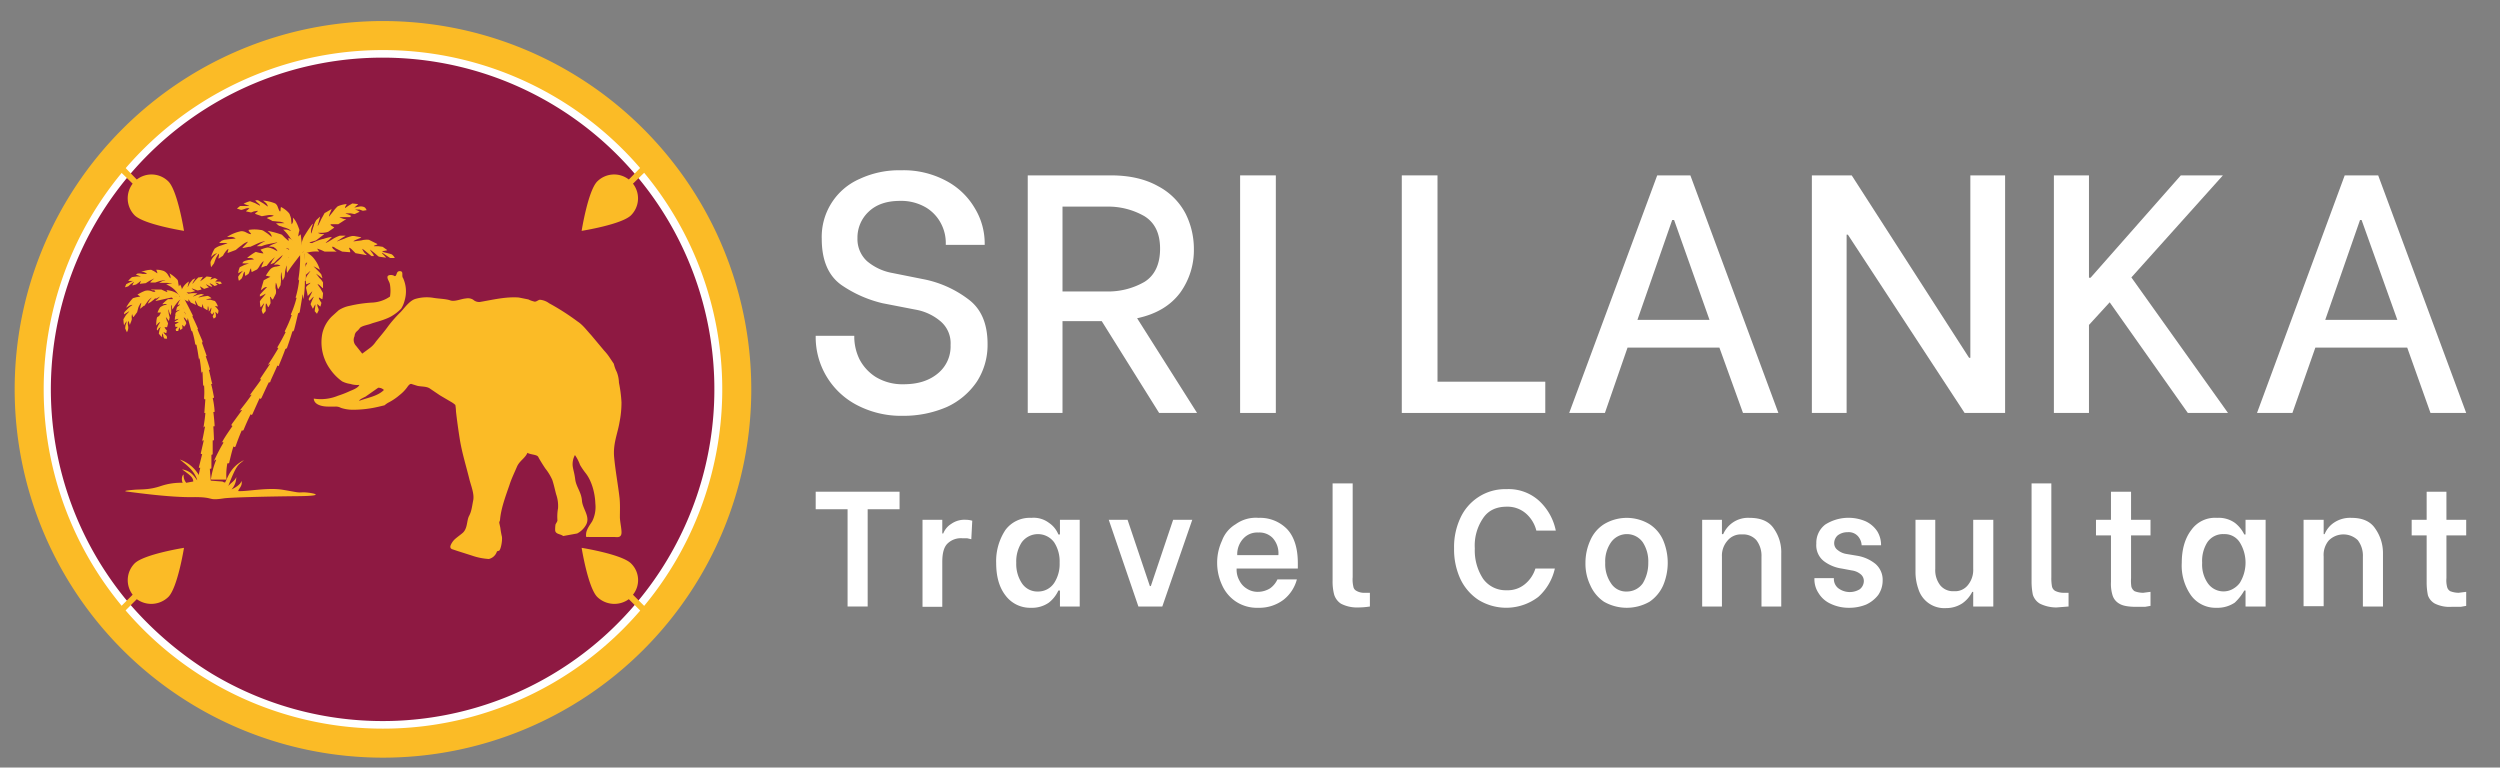 <svg id="Layer_1" data-name="Layer 1" xmlns="http://www.w3.org/2000/svg" width="784" height="240.7" viewBox="0 0 784 240.7"><rect x="0" y="0" width="784" height="240.7" fill="#808080" stroke="none"/><defs><style>.cls-1{fill:#8e1942;stroke:#fff;stroke-miterlimit:10;stroke-width:4.75px;}.cls-2{fill:#fbbb26;}.cls-3{fill:#fff;}</style></defs><path class="cls-1" d="M120.1,15.7A106.4,106.4,0,0,0,37.4,189.2a112.3,112.3,0,0,0,27.8,24.1A106.4,106.4,0,1,0,120.1,15.7Z"/><path class="cls-2" d="M120.1,6.6A115.5,115.5,0,1,0,235.6,122.1,115.5,115.5,0,0,0,120.1,6.6Zm0,221.9A106.4,106.4,0,1,1,226.5,122.1h0A106.4,106.4,0,0,1,120.1,228.5Z"/><path class="cls-2" d="M52.8,187.2c2.9-2.9,4.9-15.4,4.9-15.4s-12.6,2-15.5,4.9a7.5,7.5,0,0,0-.6,9.8l-4.2,4.2,1.4,1.3,4.1-4.1A7.7,7.7,0,0,0,52.8,187.2Z"/><path class="cls-2" d="M187.3,187.2c-2.9-2.9-4.9-15.4-4.9-15.4s12.6,2,15.5,4.9a7.3,7.3,0,0,1,.6,9.8l4.2,4.2-1.4,1.3-4.1-4.1A7.7,7.7,0,0,1,187.3,187.2Z"/><path class="cls-2" d="M52.8,56.9c2.9,2.9,4.9,15.5,4.9,15.5s-12.6-2-15.5-4.9a7.6,7.6,0,0,1-.6-9.9l-4.2-4.1,1.4-1.4,4.1,4.2A7.5,7.5,0,0,1,52.8,56.9Z"/><path class="cls-2" d="M187.3,56.9c-2.9,2.9-4.9,15.5-4.9,15.5s12.6-2,15.5-4.9a7.5,7.5,0,0,0,.6-9.9l4.2-4.1-1.4-1.4-4.1,4.2A7.5,7.5,0,0,0,187.3,56.9Z"/><path class="cls-2" d="M102.8,127.5h2.4a3.3,3.3,0,0,1,1.7.4,11.9,11.9,0,0,0,3.7.6,34.8,34.8,0,0,0,7.9-.9l2.1-.5a6.5,6.5,0,0,1,1.5-1,18.1,18.1,0,0,0,3.2-2.2A12.3,12.3,0,0,0,128,121c.4-.4.7-.8,1.3-.5l1.6.5c1.3.3,2.9.1,4,.9L138,124l3.4,2a7.1,7.1,0,0,1,1.4,1,14.9,14.9,0,0,1,.2,2.1q.5,4.3,1.2,8.7c.7,4.3,2,8.4,3,12.5.5,2,1.6,4.6,1.2,6.6s-.5,3.4-1.3,4.9-.4,4-2.1,5.4-2.5,1.8-3.2,2.9-.8,1.7-.1,2.1l1.8.6,4.4,1.4a19.9,19.9,0,0,0,5.4,1.1,3.5,3.5,0,0,0,2.4-2c.2-.6.3-.4.8-.6s1.1-3,.9-4.4a27.4,27.4,0,0,1-.5-2.8l-.3-1.4c-.1-.5.1-.5.2-1,.3-3.7,1.8-7.6,3-11.1.6-1.9,1.5-3.7,2.3-5.6s2.6-2.7,3.3-4.4c.9.6,3,.5,3.4,1.3s1.4,2.4,2.2,3.6a16.5,16.5,0,0,1,2.2,3.6c.5,1.5.8,3,1.2,4.5a10.9,10.9,0,0,1,.6,4.4,14.5,14.5,0,0,0-.2,3.6c.1.5-.4,1-.6,1.5a10.9,10.9,0,0,0-.1,1.8c.1,1.3,1.7,1.1,2.5,1.8l4.4-.8a6.7,6.7,0,0,0,2.6-2.4c1.8-2.7-.9-5.2-1.1-7.9s-1.8-4.3-2.1-6.6-.6-2.8-.8-4.2a6,6,0,0,1,.7-3.5,13,13,0,0,1,1.6,3.1,22,22,0,0,0,1.7,2.5c2,2.5,3,6.4,3.1,9.6a10,10,0,0,1-1,5.6c-.7,1.1-1.8,2.5-1.9,3.9s.1.9,1,1h7.6c1,0,2,.3,2.4-.7s-.4-3.8-.4-5.6.1-3.9-.1-5.9c-.5-4.3-1.3-8.5-1.7-12.8s1.1-7.4,1.7-11.1a31.5,31.5,0,0,0,.6-6.1,42,42,0,0,0-.8-6.2,9.8,9.8,0,0,0-.7-3.4,10.6,10.6,0,0,1-.9-2.5l-1.4-2.1a15.6,15.6,0,0,0-1.6-2l-4.1-4.9c-1.4-1.5-2.6-3.2-4.3-4.3a74.8,74.8,0,0,0-8.9-5.7,5.7,5.7,0,0,0-2.9-1.1c-.6.1-1,.6-1.6.6a8,8,0,0,1-2-.7l-3-.6c-4.1-.3-8.1.7-12.2,1.4a2.8,2.8,0,0,1-2.1-.7,3.1,3.1,0,0,0-2.3-.4c-1.5.1-3.5,1.1-4.9.6s-3.6-.5-5.3-.8a12.8,12.8,0,0,0-5.5.3c-1.9.5-3.4,2.7-4.7,4.1a40.9,40.9,0,0,0-3.9,4.4c-1.2,1.7-2.6,3.3-3.9,4.9a8,8,0,0,1-2,2.1l-2.3,1.7-1.9-2.4a2.7,2.7,0,0,1-.5-3.1,2.1,2.1,0,0,1,.7-1.5,5.2,5.2,0,0,0,1-1.1c.8-.7,2.5-.9,3.5-1.3s4.7-1.2,6.8-2.6a13.3,13.3,0,0,0,2.6-2.1,8.5,8.5,0,0,0,1.1-2.6,10,10,0,0,0-.5-7c-.4-.5-.1-1.3-.3-1.8s-1.2-.5-1.5,0-.4,1.5-1,1.1-2.1-.4-2.1.4.7,1.5.8,2.4a11.5,11.5,0,0,1,0,3.7,10.8,10.8,0,0,1-5.8,1.9,39.9,39.9,0,0,0-6.8,1,9.5,9.5,0,0,0-3.5,1.4l-2.1,1.9a10.8,10.8,0,0,0-3,5.3,14.4,14.4,0,0,0,2.6,11.5,15.4,15.4,0,0,0,3.6,3.6,7.9,7.9,0,0,0,2.6.8,6.7,6.7,0,0,0,2.8.3c-.4,1-2.2,1.6-3.1,2a30,30,0,0,1-3.6,1.4,14.1,14.1,0,0,1-7.6.9C98.5,127.1,101.4,127.5,102.8,127.5Zm11.8-3.1,4-2.8a2.4,2.4,0,0,1,1.8.7c-2,2-5.2,2.4-7.7,3.4C112.4,125.4,114.4,124.5,114.6,124.4Z"/><path class="cls-2" d="M95.2,93.6a33.9,33.9,0,0,0,.4-5.5h.2c.1,0,.1-.1.1-.4a42.5,42.5,0,0,0-.5-8c0-.2,0-.3-.1-.4H94.2c0,.1-.1.2-.1.4a39.9,39.9,0,0,1-.5,7.7c0,.3,0,.4.1.5h.1a30.6,30.6,0,0,1-1,5.1c-.1.2-.1.4,0,.4H93a32.8,32.8,0,0,1-1.7,5c-.1.2-.1.4,0,.4h.2a42.5,42.5,0,0,1-2.1,4.9c-.1.2-.1.4,0,.4h.2c-.8,1.6-1.6,3.1-2.5,4.6a.4.4,0,0,0,0,.5h.2c-.9,1.5-1.8,3-2.8,4.5s-.1.4,0,.4h.2l-3,4.5a.3.3,0,0,0,0,.4h.2c-1,1.5-2.1,2.9-3.1,4.3s-.2.4-.1.5h.2c-1,1.5-2.1,2.9-3.2,4.3s-.2.4-.1.5h.3L72.7,133c-.1.2-.2.4-.1.4l.3.2c-1,1.5-2.1,3-3,4.6s-.2.4-.1.4l.3.2c-.9,1.5-1.8,3.2-2.6,4.9s-.1.5,0,.5h.3a26.7,26.7,0,0,0-1.6,5.7c-.1.3,0,.5.2.5h4.4c.2,0,.3-.1.2-.3a19.4,19.4,0,0,1,.3-4.8h.3a.3.3,0,0,0,.3-.3c.4-1.7.8-3.4,1.3-5l.3.2a.4.4,0,0,0,.4-.3c.6-1.7,1.2-3.3,1.9-4.9H76c.1.1.3,0,.4-.2.7-1.7,1.4-3.3,2.2-4.9l.2.2a.4.4,0,0,0,.4-.3l2.2-4.9.3.2.3-.3c.8-1.7,1.5-3.3,2.3-4.9h.2c.1.1.3-.1.3-.3s1.5-3.3,2.2-5l.2.2a.3.3,0,0,0,.3-.3h0c.7-1.7,1.4-3.4,2-5.1h.2l.3-.3c.6-1.7,1.2-3.5,1.7-5.2h.2c.1,0,.2-.2.3-.4s.9-3.5,1.3-5.3h.2c.1,0,.2-.2.3-.4l.9-5.4H95C95.1,94,95.2,93.8,95.2,93.6Z"/><path class="cls-2" d="M62,102.9c-.5-1.2-1.1-2.5-1.7-3.7h.1c.1-.1.1-.2,0-.4-.9-1.8-1.8-3.6-2.8-5.4l-.2-.2-.9.4c0,.1.1.2.1.3.7,1.9,1.4,3.8,1.9,5.7l.2.2h.2c.4,1.3.7,2.6,1.1,3.9l.2.2h.1a27.4,27.4,0,0,1,.9,3.9c.1.2.1.3.2.3h.2c.3,1.4.5,2.7.7,4s.1.3.2.3h.1c.2,1.3.4,2.6.5,4s.1.3.2.2h.2c.1,1.4.1,2.7.2,4s0,.3.1.3H64a26.7,26.7,0,0,1,0,4c0,.1.1.2.1.3h.3l-.3,4c-.1.2,0,.3.1.3h.2c-.1,1.4-.3,2.7-.5,4s0,.3.1.3h.3c-.3,1.4-.5,2.7-.8,4s0,.3.1.3h.3L63,142c-.1.2,0,.3.1.4h.3l-1,4c-.1.2,0,.3.1.3h.3l-.9,4.1c0,.2,0,.3.1.3l3.9.2c.1,0,.2-.1.2-.3s-.2-2.7-.3-4h.3c.1,0,.2-.1.2-.3v-4.1h.2c.1,0,.2-.2.2-.3v-4.2h.2c.1.1.2-.1.2-.3s-.1-2.7-.2-4.1h.3c.1,0,.1-.1.1-.3s-.2-2.8-.4-4.2h.3c.1,0,.1-.1.1-.3a27,27,0,0,0-.6-4.1H67a.4.4,0,0,0,.1-.3c-.3-1.4-.5-2.7-.9-4.1h.3s.1-.2,0-.3-.6-2.7-1-4.1h.2c.1,0,.1-.2.1-.3s-.8-2.7-1.3-4h.2c.1-.1.1-.2,0-.4l-1.4-3.9h.2V107c-.5-1.2-1.1-2.5-1.6-3.8H62C62.1,103.3,62.1,103.1,62,102.9Z"/><path class="cls-2" d="M44,93l-.4-.3-.5-.3a13.4,13.4,0,0,1,2.4-1.2,3.4,3.4,0,0,1,2,.1l.5.2h.7a.7.7,0,0,0-.4-.5h-.6l-.4-.2h3.3l.9.4.9.4c.3,0-.4-.7-.1-.6a7,7,0,0,1,3.5,1.2,1,1,0,0,1,.5.8c.1.2,0,.3,0,.3H56l-.5-.2h-.8l-2.3.5-3.6.8c-.2.1.2-.3.7-.7l.7-.7-.6.3-.5.3h-.5l-.2.2-.2.2-.4.3-.5.4-.9.5c-.1,0,.2-.5.5-1l.7-.9a4.9,4.9,0,0,0-1.3,1.2l-1,1.4h-.2l-1.1.9c-.1.1,0-.4.1-.9s.3-1,.1-.9a6.4,6.4,0,0,0-.8,1.4L43,97.9l-1.1,1.5c-.1.1-.2-.1-.3-.4s-.1-.5-.2-.4a3.1,3.1,0,0,0-.1,1,1.7,1.7,0,0,1-.1,1c-.1.4-.3.7-.4,1.1s-.2-.2-.3-.5l-.3-.6a5.3,5.3,0,0,0-.1,1.3,2.8,2.8,0,0,1-.3,2.3l-.5-1.1c-.1,0,0-.6.1-1.2a2.7,2.7,0,0,0,.3-1.2l-.4.6-.4.7a12.3,12.3,0,0,1-.2-1.9l.8-1.3c.5-.6,1-1,1-1.2l-.8.5c-.4.2-.8.6-.8.4s.1-.4.1-.6l1.3-1.3c.6-.6,1.3-.9,1.2-1a2.4,2.4,0,0,0-1.3.5c-.4.2-.7.5-.6.3a12.7,12.7,0,0,1,2.1-2.9l1.1-.3Z"/><path class="cls-2" d="M50.5,98H49.4a8,8,0,0,1,.8-1.6,4.2,4.2,0,0,1,1.3-.7l.9-.2a1.4,1.4,0,0,0-1.1-.1h-.4a12.9,12.9,0,0,1,1.8-1.6h1.5c.1-.1,0-.2-.2-.3l-.2-.2a3.2,3.2,0,0,1,1.6-.4l1.1.2.7.4-.3.2-.7.5a12.7,12.7,0,0,0-2.1,2.9l-.2-.7a1.1,1.1,0,0,0-.1-.8,2.5,2.5,0,0,0-.1,1.2v1.3c-.1.2-.1.4-.2.6s-.2-.3-.4-.8-.2-.9-.3-.8.1.8.1,1.2l.3,1.2v.2c-.1.2-.1.5-.2.8s-.3-.2-.5-.5l-.5-.6.3,1.1a3,3,0,0,1,.4,1l-.3,1.1h-.8c0,.1.2.3.3.6l.4.4c0,.2-.1.5-.1.8h-.4c-.2-.1-.4-.3-.5-.2a1.8,1.8,0,0,0,.5.7l.5.5c0,.3.1.5.1.8h-.8a2,2,0,0,1-.4-.8,1.6,1.6,0,0,0-.3-.9,1.3,1.3,0,0,1-.1.6c0,.3.1.7,0,.6a5.2,5.2,0,0,1-1-1.1l.2-1.1.4-1-.6.5c-.2.3-.4.7-.5.6a.7.7,0,0,1-.1-.5,6.1,6.1,0,0,1,.5-1.2c.3-.5.6-.9.5-.9a2.1,2.1,0,0,0-.8.6l-.4.5a9.7,9.7,0,0,1,.2-2.4c0-.2.3-.4.7-.6Z"/><path class="cls-2" d="M56,99H54.9c.1-.3.1-.6.2-.9a2.1,2.1,0,0,1,.8-.6l.6-.4-1.3.4.3-1.2c.1-.1.9-.6.9-.8s-.7.3-.7.2a10.2,10.2,0,0,1,1-2.1,2.7,2.7,0,0,1,.8.7,5.9,5.9,0,0,1,1.3,2.9l-.6-.4-.7-.3.8.8.6.8c0,.2.1.4.1.6s-.4-.2-.7-.5l-.6-.5.6.9.6.9v.2c-.1.3-.1.6-.2.8s-.3-.2-.5-.5-.5-.5-.6-.4l.4.9a1.8,1.8,0,0,1,.4.9,2.7,2.7,0,0,1-.6,1c-.1.1-.2-.1-.3-.2l-.3-.3c-.1.1,0,.3,0,.6s.1.5,0,.5l-.6.5-.2-.4c0-.2-.1-.4-.2-.4a1.4,1.4,0,0,1-.2.6c0,.3-.1.5-.2.5h-.6c0-.2-.1-.4-.1-.6l.3-.3.4-.4H55c0-.3-.1-.5-.1-.8l.6-.3.6-.4H54.8v-.2l.7-.4.5-.4c-.6,0-1.2.4-1.2.3s.1-.8.1-1.1l.5-.3Z"/><path class="cls-2" d="M63.5,95.4a4.3,4.3,0,0,0-.1.5c-.1.3-.1.5-.2.5l-1-.5c-.2-.1-.4-.6-.6-1l-.4-.7c-.1.8.4,1.4.2,1.4l-1.5-.7c-.1,0-.2-.3-.4-.5l-.4-.5c-.2-.1.1.7,0,.7l-1.9-.9-.7-.3a2.8,2.8,0,0,1,1.1-.8,8.1,8.1,0,0,1,4.3-.6l-.7.5c-.4.2-.7.5-.6.5l1.2-.5,1.3-.3.9.2-.9.4c-.5.2-.9.4-.8.5l1.3-.3,1.4-.2h.2a4.1,4.1,0,0,1,1.1.7c.1.1-.4.1-.8.2s-.9.2-.8.3H66l1.4.4a5.1,5.1,0,0,1,.9,1.6c0,.2-.2.1-.5,0h-.4l.6.6.5.7a2.2,2.2,0,0,1-.2,1.1c-.1.1-.2-.1-.4-.3l-.4-.3.2.8v.8a1.8,1.8,0,0,1-.7.5l-.3-.7.3-.6a1.7,1.7,0,0,0,.1-.7l-.3.4-.3.3L66,98l.2-.7c.1-.4.1-.8,0-.8s-.1.3-.3.6-.1.3-.3.5h-.2a1.4,1.4,0,0,0,0-.9c0-.4-.2-.8-.2-.7s-.1.6-.1.9-.1.2-.1.4l-1.1-.7c-.1,0-.1-.3-.2-.6S63.6,95.4,63.5,95.4Z"/><path class="cls-2" d="M62.7,89.8c-.1,0,.5.9.5,1l-1.2.3-1.1-.4-.8-.3c.5.7,1.2.8,1.1.9l-1.5.4H58.5l.3.2.3.2-.9.5-.5.5-.4.6-.2-.2a2.1,2.1,0,0,1-.4-1.1,4.6,4.6,0,0,1,.5-2,5.8,5.8,0,0,1,2-2.1c.1,0-.1.4-.2.9s-.2.9-.1.8l.6-1.2.9-1.1.8-.4c.1,0-.2.4-.5.9s-.4.9-.3.8l.8-1,1-1h.2l1.2-.2c.1,0-.2.3-.4.7s-.5.7-.4.7l1-.7,1-.8,1.6.2c.1,0-.1.2-.2.4s-.3.4-.2.4l.7-.3.7-.2.8.4c.1.1-.1.2-.3.3l-.4.4h1.6l.5.6-.7.2c-.1.1-.3-.1-.6-.3l-.8-.2.4.4.4.3-1,.4-.7-.5-.8-.4c-.1.1.1.3.4.6s.4.5.3.5h-.3l-.9-.4-.7-.4c.3.7,1.1,1,.9,1l-1.5.5-.6-.4Z"/><path class="cls-2" d="M49.3,85.7c.1,0,0-.3-.1-.6l-.2-.5a6.4,6.4,0,0,1,2.4.4,3.2,3.2,0,0,1,1.4,1.4l.6.9c.2-.4,0-.8-.1-1.2s-.4-.5-.2-.4a10.9,10.9,0,0,1,2.6,2.1,3,3,0,0,1,.2,1c.1.3.1.7.2,1l.2-.3c.1-.2.2-.4.2-.2a3.6,3.6,0,0,1,.6,2,3.3,3.3,0,0,1,0,1.4,1.9,1.9,0,0,1-.3,1l-.2-.3-.7-1.1a7.7,7.7,0,0,0-3.8-3.1L53,89c.4,0,1,0,.9-.1l-1.6-.2H49.9l.9-.5c.5-.2,1.1-.3,1-.4l-1.6.3-1.5.5H47.2c-.2,0,.2-.4.5-.7l.7-.6L47,88l-1.3.8-1.8.2c-.1,0,0-.2.1-.4s.2-.5.1-.5l-.7.6-.7.5-1.1.3c-.1,0,0-.3.1-.5s.4-.6.3-.6l-1,.7-.8.7-1,.3a10.4,10.4,0,0,1,.4-1l1-.5,1.1-.5H40.2a6.8,6.8,0,0,1,1.2-1.2l1.4-.2h1.4l-.8-.3-.8-.3.5-.3a4.2,4.2,0,0,1,1.6.1h1.4a2.4,2.4,0,0,0-1.1-.6h-.7a8.7,8.7,0,0,1,3.1-.7l1,.5Z"/><path class="cls-2" d="M78.7,73.4c.1,0-.1-.3-.4-.6s-.4-.7-.3-.7a10.9,10.9,0,0,1,3.6,0,2.1,2.1,0,0,1,1.2.4l.6.4.6.4,1.2,1c0-1.2-1.6-2-1.2-1.9a31.7,31.7,0,0,1,4.4,1.2l1,1,1,.9c.2.1.1-.1.1-.4s-.2-.6,0-.5A7.9,7.9,0,0,1,93,76.5a4.6,4.6,0,0,1,1.3,1.8,1.7,1.7,0,0,1,.4,1.2v.4a1,1,0,0,0-.5-.4,5.6,5.6,0,0,0-1.7-.9,10.9,10.9,0,0,0-3.1-.8l-5-.5c-.2,0,.5-.4,1.2-.7s1.5-.5,1.3-.6l-2.5.5-.9.2-.7.2-.8.3H80.5l1.2-.8c.8-.5,1.6-.8,1.4-.8a11.3,11.3,0,0,0-2.4.8l-2.2,1h-.4l-2,.4c-.2,0,.3-.5.8-1s1-1.1.8-1a5.9,5.9,0,0,0-2,1.2c-.9.6-1.6,1.3-1.8,1.4l-2.4.9c-.2.1-.1-.2,0-.6s.2-.7,0-.6a4.5,4.5,0,0,0-.9,1c-.4.5-.6,1-.7,1.1l-1.3.9c-.1.1-.1-.3,0-.7s.1-.9,0-.8a6.7,6.7,0,0,0-.9,1.4l-.6,1.6-.9,1.2a8.8,8.8,0,0,1-.2-1.6,5.1,5.1,0,0,1,.9-1.6l1.2-1.3-1,.5c-.5.4-1,.9-.9.7A11.2,11.2,0,0,1,67.3,78a5.4,5.4,0,0,1,2-1l2-.7c.1-.1-.6-.1-1.3-.1H68.7l.8-.7.8-.3,1.6-.2,2-.2a2.3,2.3,0,0,0-1.8-.5h-.9a12.8,12.8,0,0,1,4.4-1.8,2.9,2.9,0,0,1,1.6.4C77.8,73.2,78.4,73.5,78.7,73.4Z"/><path class="cls-2" d="M84.8,86.8l-.7-.2c-.4-.1-.8-.1-.7-.2a14.3,14.3,0,0,1,1.4-2,2.9,2.9,0,0,1,1.9-.8c.7-.2,1.3-.2,1.2-.3a2,2,0,0,0-1.5-.3h-.5a17.8,17.8,0,0,1,2.6-2.2h2.1c.1-.1-.1-.2-.3-.3s-.5-.2-.3-.3a8,8,0,0,1,3.6-.9h1.1l-1.2,1.5c-.8,1.1-2,2.5-3.4,4.7-.1.1-.2-.5-.2-1.1s.1-1.2,0-1.1a12.1,12.1,0,0,0-.5,1.8,11,11,0,0,1-.2,1.8,9.3,9.3,0,0,0-.5,1c-.1.1-.2-.6-.3-1.3s-.1-1.3-.2-1.2a7.7,7.7,0,0,0-.1,1.9,6.7,6.7,0,0,1-.1,1.8v.3l-.7,1.2c-.1.2-.3-.4-.4-.9s-.4-1.2-.4-1a9.1,9.1,0,0,0-.1,1.7,3.2,3.2,0,0,1,.1,1.7l-.9,1.8c-.1.1-.3-.1-.5-.4s-.3-.5-.4-.4.1.7.1,1.1.1.9,0,1l-.6,1.1c-.1.1-.3-.3-.4-.6s-.3-.6-.4-.5a4.9,4.9,0,0,0-.1,1.2c0,.5.1,1.1,0,1.2l-.8.9a4.9,4.9,0,0,1-.4-1.1c-.1,0,.1-.6.3-1.1s.5-1.1.4-1.2l-.5.6c-.3.4-.5.7-.6.6a11,11,0,0,1-.2-1.8,6.2,6.2,0,0,1,.9-1.2c.4-.5.9-1,.9-1.2l-.9.5-.9.4v-.6l1.2-1.3c.6-.6,1.1-1.1,1-1.1a1.8,1.8,0,0,0-1.3.6l-.6.4.9-3.1,1.1-.6Z"/><path class="cls-2" d="M82.6,79.5c-.1-.2-.2-.5-.4-.6l-.5-.6a10.1,10.1,0,0,1,2.3-.7,6,6,0,0,1,1.9.6l1.1.6c-.3-1.1-1.7-1.4-1.3-1.5h3.1l.9.5.9.5c.3,0-.5-.9-.3-.9a10.1,10.1,0,0,1,3.4.9l1,.5a9.5,9.5,0,0,1-1.7,1c-1.2.5-3,1.3-5.6,2.2-.1,0,.2-.5.6-1s.7-1,.6-1l-1.4,1.2c-.7.6-1.2,1.3-1.4,1.3l-1,.4.6-1.1c.4-.6.8-1.1.7-1.1L84.7,82l-1.1,1.4h-.3l-1.3.5c-.1.1,0-.4.3-1s.4-1.1.3-1a6.9,6.9,0,0,0-1.1,1.3,5.1,5.1,0,0,1-.9,1.3l-1.6.8c-.1.1-.1-.2-.2-.5s0-.6-.1-.6-.3.4-.4.8a2.6,2.6,0,0,1-.4.9l-.9.6c-.1,0-.2-.3-.2-.6s0-.7-.1-.7a2.2,2.2,0,0,0-.5,1.1,4.2,4.2,0,0,1-.4,1c-.5.5-.9.8-.9.7a4.3,4.3,0,0,1-.2-1.1c-.1-.1.3-.6.6-1l.9-1-.8.4-.7.4a5.9,5.9,0,0,1,.5-1.9l1.4-.7,1.5-.5h-1c-.6,0-1.2,0-1.1-.1l.4-.5a6.1,6.1,0,0,1,1.8-.5c.8-.1,1.5-.1,1.4-.2a1.8,1.8,0,0,0-1.4-.4h-.7A14.8,14.8,0,0,1,80.2,79l1.2.3Z"/><path class="cls-2" d="M97.3,88.7c0-.1-1.3.6-1.3.4a9.7,9.7,0,0,1-.1-1.7,3.6,3.6,0,0,1,.8-1.5c.3-.5.7-.9.6-.9s-1.5,1.4-1.5,1.2l-.2-2.3.4-.8c.2-.4.4-.8.3-.8s-.7.6-.7.4-.2-2.1-.2-2.8-.1-.7-.1-1a3.8,3.8,0,0,1,1.7.8,6.9,6.9,0,0,1,1.7,1.7,9.6,9.6,0,0,1,1.6,3.2l-1-.6-1-.5,1.3,1.3c.6.6,1.2,1.2,1.2,1.4l.3,1c0,.2-.5-.3-1-.7l-1-.7,1.1,1.4a4.9,4.9,0,0,1,1.1,1.4v1.7c0,.2-.4-.2-.8-.6s-.9-.7-.9-.5l.9,1.3.8,1.4a12.3,12.3,0,0,1-.2,1.9c-.1.2-1-.7-1.1-.4s.8,1.5.8,1.6l-.3,1.1c-.1.2-1-.9-1-.7a2.2,2.2,0,0,0,.2,1c.2.4.3.9.2,1l-.5,1-.7-.8c0-.4.1-.7.1-1a4.1,4.1,0,0,0,.1-1.1c-.1-.1-.7,1.4-.8,1.3l-.7-1.4a16,16,0,0,1,1-2.3c-.1-.2-1.4,1.4-1.4,1.2s-.2-.3-.2-.5,1.3-2.5,1.1-2.4-1.4,1.5-1.4,1.4-.3-1.6-.5-2.4S97.4,89,97.3,88.7Z"/><path class="cls-2" d="M109.5,77.7c-.1,0,.1.4.2.7s.2.7.1.7l-2.5-.2-2-1-.4-.3-.4-.2h-.4a2.5,2.5,0,0,0,.4.7l.3.2.3.3c.3.2.6.3.4.3h-3.7l-1.1-.5-1.1-.4c-.2,0,0,.2.2.5s.3.4.2.4a10.4,10.4,0,0,0-3.9.4,3.4,3.4,0,0,0-1.2.6c0-.3.1-.5.1-.7a4.3,4.3,0,0,1,1.2-1.7,8.4,8.4,0,0,1,3.1-1.9,9.4,9.4,0,0,1,2.2-.7,12.2,12.2,0,0,1,2.6-.6l-.9.9c-.6.5-1.2,1-1,1l.8-.4,1.3-.8a9.7,9.7,0,0,1,2.3-1.1h1.7c.3,0-.6.4-1.3.9s-1.5.9-1.3.9l2.4-.9a11.3,11.3,0,0,1,2.4-.8h.5l2.2.4c.3.1-.4.3-1.1.6s-1.4.6-1.2.7l2.4-.3a6.5,6.5,0,0,1,2.4-.2l2.6,1.3c.4.2-1.3.5-1,.7h1.3l1.4.2,1.4,1c.2.2-1.7.3-1.5.5s2.7.7,3,.9a3.1,3.1,0,0,1,.9,1.1h-1.4c-.2,0-2.3-1.6-2.6-1.6s1.5,1.5,1.2,1.5l-2.1-.3c-.2,0-.7-.5-1.4-1.1l-1.4-1.1c-.1,0,.2.5.6,1s.6,1,.5,1h-.7l-1.6-1.3c-.7-.6-1.4-1.1-1.3-.9a5.7,5.7,0,0,0,.8,1.3c.4.3.7.6.5.6l-3.4-.6-.9-.9C110.2,78.1,109.8,77.7,109.5,77.7Z"/><path class="cls-2" d="M103.7,70.5c-.2.1,1.2.8,1.1.9l-1.9,1.3a5.8,5.8,0,0,1-1.9.3H99.7a2.3,2.3,0,0,0,1.4.4h.5c.1,0,.1,0,0,.1l-2.5,1.9-1,.3-1,.3c-.1.1.2.2.4.2s.5.1.4.2l-2.6,2.4-.8,1c0-.2-.1-.4-.1-.6a4.9,4.9,0,0,1-.1-1.7,15.8,15.8,0,0,1,.9-3.1c.8-1.3,1.6-2.6,2.5-3.8s0,.6-.1,1.3-.1,1.4,0,1.3.4-1.2.7-2.1a1.9,1.9,0,0,0,.2-.7l.3-.7.4-.7,1.1-1c.2-.2-.1.6-.3,1.4s-.5,1.5-.3,1.4a17.1,17.1,0,0,0,1-2l1.1-2,.4-.2,1.7-1c.2-.1-.1.5-.4,1.2s-.4,1.2-.3,1.1l1.3-1.6a10.7,10.7,0,0,1,1.4-1.6,9,9,0,0,1,2.7-.7c.2-.1,0,.3-.2.6s-.3.6-.1.6l1-.7,1.2-.7,1.7.2c.2.1-.2.3-.5.6l-.6.5,1.5-.3a2.6,2.6,0,0,1,1.5.1,1.2,1.2,0,0,1,.7.7l.2.3-1.2.2-1.1-.4h-1.4l.8.3.7.4-1.5.7c-.1.1-.7-.1-1.4-.2h-1.5c-.1.1.4.2.9.4s1,.5.8.5l-.4.3H108c-.8,0-1.6,0-1.5.1l1.4.5h.7l-2.5,1.6h-2.4Z"/><path class="cls-2" d="M87.8,66.3c.1.1.2-.3.2-.7s.1-.5.1-.7a8.4,8.4,0,0,1,2.4,1.8,1.9,1.9,0,0,1,.5,1,1.4,1.4,0,0,1,.2.6,1.3,1.3,0,0,1,.1.6c.1.9.1,1.5.2,1.4a1.8,1.8,0,0,0,.4-1.4c0-.5-.1-.8,0-.6a5.7,5.7,0,0,1,1.2,1.8c.3.6.5,1.2.7,1.7s0,.7-.1,1.2-.2,1-.1,1.1.6-.8.7-.5.2,1.7.3,2.4v1.6a2.9,2.9,0,0,1,0,1.3c-.5-.5-1.1-1-1.6-1.6l-1.8-2.4A13.2,13.2,0,0,0,88.8,72H90c.6.2,1.2.5,1.2.3a5.1,5.1,0,0,0-1.8-.9l-.7-.2-.5-.2-.7-.2-.9-.7c-.1-.1.6-.1,1.3-.1h1.3a4.1,4.1,0,0,0-1.9-.5l-1.9-.2-.3-.2-1.4-.7c-.1,0,.4-.3,1-.4s1.2-.3,1.1-.4a4,4,0,0,0-1.9-.1l-1.8.3-2-.7c-.2-.1,0-.3.3-.5s.5-.4.4-.5l-1.2.2c-.5.2-.9.4-1,.3l-1.4-.3c-.1-.1.2-.3.5-.5l.5-.5a2.4,2.4,0,0,0-1.4.2c-.6.2-1.2.4-1.3.3l-1.2-.4,1-.8h2.8c.1-.1-.4-.2-.9-.4l-.8-.3a8.4,8.4,0,0,1,2-.8l1.6.6,1.5.8c.2-.1-.2-.5-.7-.9s-.8-.8-.7-.8h.8l1.7,1,1.4,1a2.2,2.2,0,0,0-.9-1.4l-.6-.5a12.4,12.4,0,0,1,3.8.9,2.1,2.1,0,0,1,.8,1.1C87.4,65.7,87.6,66.2,87.8,66.3Z"/><path class="cls-2" d="M69.6,151c.6.1.4.3,1,.3.9-1.7,1.7-4.9,5.9-7-1.7,1.6-2.1.8-4.9,8.1,1-1.1,2.1-1.7,2.5-2.8a5.8,5.8,0,0,1-1.5,3.9c1.5-.7,3-1.8,3.1-2.7.5,1.5-.9,2.5-1,3.2,2.7.2,9.2-1.2,14-.4s4.4.9,6.2.8,9,1.1-1.4,1.2-21.7.4-23.4.7c-5.3.8-2.5-.5-9.8-.4s-18.4-1.5-20.2-1.7-.4-.4,1.9-.6,4.7.1,8.5-1.2a19.7,19.7,0,0,1,6.8-1c-.3-.4-.5-2.1.3-2.6a3.5,3.5,0,0,0,.8,2.6l2.2-.4c0-1.3-1.1-2.1-3.5-3.8,3,.5,3.9,2.4,4.8,3.5-.9-3.1-3.3-4.8-5.5-6.6a11.2,11.2,0,0,1,6.7,6.4Z"/><path class="cls-3" d="M268.3,126.8a24,24,0,0,1-12.5-21v-.5h12.1v.5a16.2,16.2,0,0,0,1.6,6.8,14.5,14.5,0,0,0,5.1,5.6,16.1,16.1,0,0,0,8.8,2.3c4.4,0,7.9-1.1,10.6-3.3a10.9,10.9,0,0,0,4.1-9,9,9,0,0,0-3.1-7.4,16.5,16.5,0,0,0-7.9-3.7l-10.3-2a38.3,38.3,0,0,1-12.9-5.7c-4.1-2.9-6.2-7.7-6.2-14.5a19.8,19.8,0,0,1,11.9-18.8,29.1,29.1,0,0,1,12.9-2.7,28.3,28.3,0,0,1,14.2,3.3,22.6,22.6,0,0,1,9,8.6,21.2,21.2,0,0,1,3.1,11v.5H296.6v-.4a13.1,13.1,0,0,0-1.3-5.9,12.7,12.7,0,0,0-4.7-5.3,15.3,15.3,0,0,0-8.4-2.2c-4.1,0-7.4,1.1-9.8,3.4a11.1,11.1,0,0,0-3.5,8.3,9.4,9.4,0,0,0,3,7.2,16.9,16.9,0,0,0,7.9,3.7l9.5,1.9a34.1,34.1,0,0,1,14.3,6.3c4.1,3,6.1,7.7,6.1,14.1a21.2,21.2,0,0,1-3.3,11.7,22.8,22.8,0,0,1-9.4,8,34.1,34.1,0,0,1-13.8,2.8A29.9,29.9,0,0,1,268.3,126.8Z"/><path class="cls-3" d="M345.5,100.7H333.2v28.8H322.3V55h26.1c6,0,10.9,1.2,14.8,3.4a20.4,20.4,0,0,1,8.6,8.6,24.7,24.7,0,0,1,2.6,11,22.8,22.8,0,0,1-4.3,13.8c-3,4-7.4,6.7-13.5,8l18.8,29.7H363.5Zm-12.3-9.3h13.7a22.8,22.8,0,0,0,12-3c3.2-2,4.9-5.5,4.9-10.4s-1.7-8.2-4.9-10.2a22.8,22.8,0,0,0-12-3H333.2Z"/><path class="cls-3" d="M388.9,55h11.2v74.5H388.9Z"/><path class="cls-3" d="M484.6,119.7v9.8h-45V55h11.2v64.7Z"/><path class="cls-3" d="M539.2,109H510.4l-7.1,20.5H492.1L519.7,55h10.4l27.6,74.5H546.6Zm-3.1-8.7L525,69h-.6l-10.9,31.3Z"/><path class="cls-3" d="M568.2,55h12.5l36.8,57.2h.4V55h10.9v74.5H616.1L579.5,73.6h-.4v55.9H568.2Z"/><path class="cls-3" d="M644.1,55h11V87.1h.5L683.9,55h13.2L668.4,87l30.3,42.5H686.1L661.6,94.8l-6.5,7.1v27.6h-11Z"/><path class="cls-3" d="M754.9,109H726.1l-7.2,20.5H707.8L735.3,55h10.5l27.6,74.5H762.2Zm-3.1-8.7L740.6,69h-.5l-10.9,31.3Z"/><path class="cls-3" d="M282.1,159.7h-10v30.5h-6.3V159.7h-10v-5.5h26.3Z"/><path class="cls-3" d="M289.3,163h6.2v4.3h.3a6.2,6.2,0,0,1,2.5-3,7.2,7.2,0,0,1,4.5-1.3,7.6,7.6,0,0,1,2.1.3l-.3,5.8-1.3-.3h-1.5a6,6,0,0,0-4.7,1.7c-1.1,1.1-1.6,3-1.6,5.7v14.1h-6.2Z"/><path class="cls-3" d="M315.3,186.7c-2-2.6-2.9-6-2.9-10.2a17.7,17.7,0,0,1,2.9-10.3,9.5,9.5,0,0,1,8.1-3.8A8,8,0,0,1,329,164a7.9,7.9,0,0,1,2.9,3.6h.5V163h6.2v27.2h-6.2v-5h-.5a10.2,10.2,0,0,1-3,3.8,9.2,9.2,0,0,1-5.6,1.6A9.6,9.6,0,0,1,315.3,186.7Zm15.3-3.9a10.9,10.9,0,0,0,1.7-6.3,11,11,0,0,0-1.7-6.4,6.3,6.3,0,0,0-10.2,0,11,11,0,0,0-1.7,6.4,10.9,10.9,0,0,0,1.7,6.3,5.8,5.8,0,0,0,5.1,2.7,6,6,0,0,0,5.1-2.7Z"/><path class="cls-3" d="M347.7,163h5.9l7,20.8h.3l7-20.8h6l-9.4,27.2H357Z"/><path class="cls-3" d="M387.5,188.6a12.1,12.1,0,0,1-4.3-5.2,16.5,16.5,0,0,1-1.5-6.9,16.2,16.2,0,0,1,1.5-6.9,10,10,0,0,1,4.3-5.2,10.8,10.8,0,0,1,7.2-2,11.8,11.8,0,0,1,9,3.6c2.2,2.4,3.3,6,3.3,10.6v1.7H387.8v.4a6.9,6.9,0,0,0,.9,3.4,6.1,6.1,0,0,0,2.3,2.5,6.2,6.2,0,0,0,3.5,1,7.3,7.3,0,0,0,3.8-1.1,7,7,0,0,0,2.3-2.8h6.1a12,12,0,0,1-4.2,6.4,12.6,12.6,0,0,1-7.9,2.5A12,12,0,0,1,387.5,188.6Zm13.4-14.5a7.1,7.1,0,0,0-1.8-5.4,5.8,5.8,0,0,0-4.5-1.7,5.9,5.9,0,0,0-4.7,1.9,7.2,7.2,0,0,0-1.9,5.2Z"/><path class="cls-3" d="M420.5,189.3a5.3,5.3,0,0,1-2.1-2.8,15.8,15.8,0,0,1-.5-4.3V151.6h6.3V181a9.7,9.7,0,0,0,.2,2.9,1.8,1.8,0,0,0,1,1.4,4.8,4.8,0,0,0,2.6.6h1.6v4.3a24.3,24.3,0,0,1-3.8.3A10.8,10.8,0,0,1,420.5,189.3Z"/><path class="cls-3" d="M463.6,188.1a16.1,16.1,0,0,1-5.7-6.7A22,22,0,0,1,456,172a21.4,21.4,0,0,1,1.9-9.4,15.5,15.5,0,0,1,5.7-6.7,15.3,15.3,0,0,1,8.8-2.5,14.2,14.2,0,0,1,10.2,3.6,17.4,17.4,0,0,1,5.3,9.4h-6.1a10.5,10.5,0,0,0-3.3-5.4,8.8,8.8,0,0,0-6-2.1c-3.3,0-5.8,1.2-7.4,3.6a15.2,15.2,0,0,0-2.6,9.5,16.1,16.1,0,0,0,2.6,9.5,8.7,8.7,0,0,0,7.4,3.6,8.4,8.4,0,0,0,5.7-1.9,10.2,10.2,0,0,0,3.3-4.9h6.1a16.9,16.9,0,0,1-5.2,8.9,16.6,16.6,0,0,1-18.8.9Z"/><path class="cls-3" d="M503,188.7a12.1,12.1,0,0,1-4.3-5.2,15.5,15.5,0,0,1-1.5-7,16.9,16.9,0,0,1,1.5-7,11.3,11.3,0,0,1,4.3-5.1,13.8,13.8,0,0,1,14.3,0,11.3,11.3,0,0,1,4.3,5.1,18.2,18.2,0,0,1,0,14,12.1,12.1,0,0,1-4.3,5.2,14.4,14.4,0,0,1-14.3,0Zm12.2-5.8a12.3,12.3,0,0,0,1.7-6.4,11,11,0,0,0-1.7-6.4,6.1,6.1,0,0,0-10,0,10.4,10.4,0,0,0-1.8,6.4,10.6,10.6,0,0,0,1.8,6.4,5.6,5.6,0,0,0,5,2.6A6.1,6.1,0,0,0,515.2,182.9Z"/><path class="cls-3" d="M533.8,163H540v4.5h.4a8.6,8.6,0,0,1,3.1-3.7,8.5,8.5,0,0,1,5.2-1.4c3.5,0,6.1,1.1,7.6,3.4a12.8,12.8,0,0,1,2.3,7.8v16.6h-6.2V174.6a8,8,0,0,0-1.6-5.2,5.5,5.5,0,0,0-4.5-1.8,5.4,5.4,0,0,0-4.6,2,7.1,7.1,0,0,0-1.7,5v15.6h-6.2Z"/><path class="cls-3" d="M574,189.3a8.5,8.5,0,0,1-3.7-3.3,7.8,7.8,0,0,1-1.3-4.4v-.3h6.1v.3a3.7,3.7,0,0,0,1.3,2.8,6,6,0,0,0,6.8.4,3.3,3.3,0,0,0,1.3-2.6,2.7,2.7,0,0,0-1.1-2.2,5.4,5.4,0,0,0-2.6-1.1l-3.2-.6A12.1,12.1,0,0,1,572,176a6.3,6.3,0,0,1-2.4-5.5,7.2,7.2,0,0,1,2.8-6,13.6,13.6,0,0,1,12.7-1,8.9,8.9,0,0,1,3.6,3.1,8.2,8.2,0,0,1,1.2,4.1v.3h-6.1v-.2a4.7,4.7,0,0,0-1.1-2.6,3.9,3.9,0,0,0-3.3-1.3,5,5,0,0,0-3.1,1,3.3,3.3,0,0,0-1.1,2.5,2.6,2.6,0,0,0,1.1,2.1,5.7,5.7,0,0,0,2.6,1.2l3.6.6a12.3,12.3,0,0,1,5.6,2.5,6.6,6.6,0,0,1,2.3,5.3,8,8,0,0,1-1.4,4.5,10.2,10.2,0,0,1-3.8,3,13.9,13.9,0,0,1-5.3,1A13.1,13.1,0,0,1,574,189.3Z"/><path class="cls-3" d="M625.1,190.2h-6.3v-4.6h-.3a9.8,9.8,0,0,1-3.1,3.6,9.2,9.2,0,0,1-5.1,1.5,8.5,8.5,0,0,1-8.7-6,16,16,0,0,1-.9-5.3V163h6.2v15.4a7.7,7.7,0,0,0,1.6,5.2,5.2,5.2,0,0,0,4.3,1.8,5.1,5.1,0,0,0,4.4-2,7.5,7.5,0,0,0,1.6-5V163h6.3Z"/><path class="cls-3" d="M639.7,189.3a5,5,0,0,1-2.2-2.8,20.9,20.9,0,0,1-.4-4.3V151.6h6.2V181a14.6,14.6,0,0,0,.2,2.9,2.1,2.1,0,0,0,1,1.4,6,6,0,0,0,2.7.6h1.5v4.3l-3.8.3A11.7,11.7,0,0,1,639.7,189.3Z"/><path class="cls-3" d="M668.3,167.9v13.4a12.2,12.2,0,0,0,.1,2.7,2.6,2.6,0,0,0,1,1.4,7.6,7.6,0,0,0,2.7.5l2.3-.3V190l-1.7.3h-2.8c-2.4,0-4.2-.3-5.3-1a4.5,4.5,0,0,1-2.1-2.6,12.1,12.1,0,0,1-.5-4.2V167.9h-4.7V163H662v-8.8h6.3V163h6.1v4.9Z"/><path class="cls-3" d="M687.1,186.7a16.2,16.2,0,0,1-2.9-10.2c0-4.2,1-7.7,3-10.3a9.1,9.1,0,0,1,8.1-3.8,8.7,8.7,0,0,1,5.6,1.6,10.3,10.3,0,0,1,2.9,3.6h.4V163h6.3v27.2h-6.3v-5h-.4a15.7,15.7,0,0,1-3,3.8,9.7,9.7,0,0,1-5.7,1.6A9.5,9.5,0,0,1,687.1,186.7Zm15.3-3.9a12.1,12.1,0,0,0,0-12.7,5.6,5.6,0,0,0-5-2.6,5.9,5.9,0,0,0-5.2,2.6,10.9,10.9,0,0,0-1.6,6.4,10.2,10.2,0,0,0,1.7,6.3,6,6,0,0,0,8.4,1.6A6.5,6.5,0,0,0,702.4,182.8Z"/><path class="cls-3" d="M722.4,163h6.3v4.5h.3a8,8,0,0,1,3.1-3.7,9,9,0,0,1,5.3-1.4c3.5,0,6,1.1,7.5,3.4a13.3,13.3,0,0,1,2.4,7.8v16.6H741V174.6a8,8,0,0,0-1.6-5.2,6.5,6.5,0,0,0-9.1.1h0a7,7,0,0,0-1.6,5v15.6h-6.3Z"/><path class="cls-3" d="M767.2,167.9v13.4a8.2,8.2,0,0,0,.2,2.7,2.1,2.1,0,0,0,1,1.4,7.5,7.5,0,0,0,2.6.5l2.4-.3V190l-1.7.3h-2.9a10.3,10.3,0,0,1-5.2-1,4.7,4.7,0,0,1-2.2-2.6,19.9,19.9,0,0,1-.4-4.2V167.9h-4.7V163H761v-8.8h6.2V163h6.2v4.9Z"/></svg>